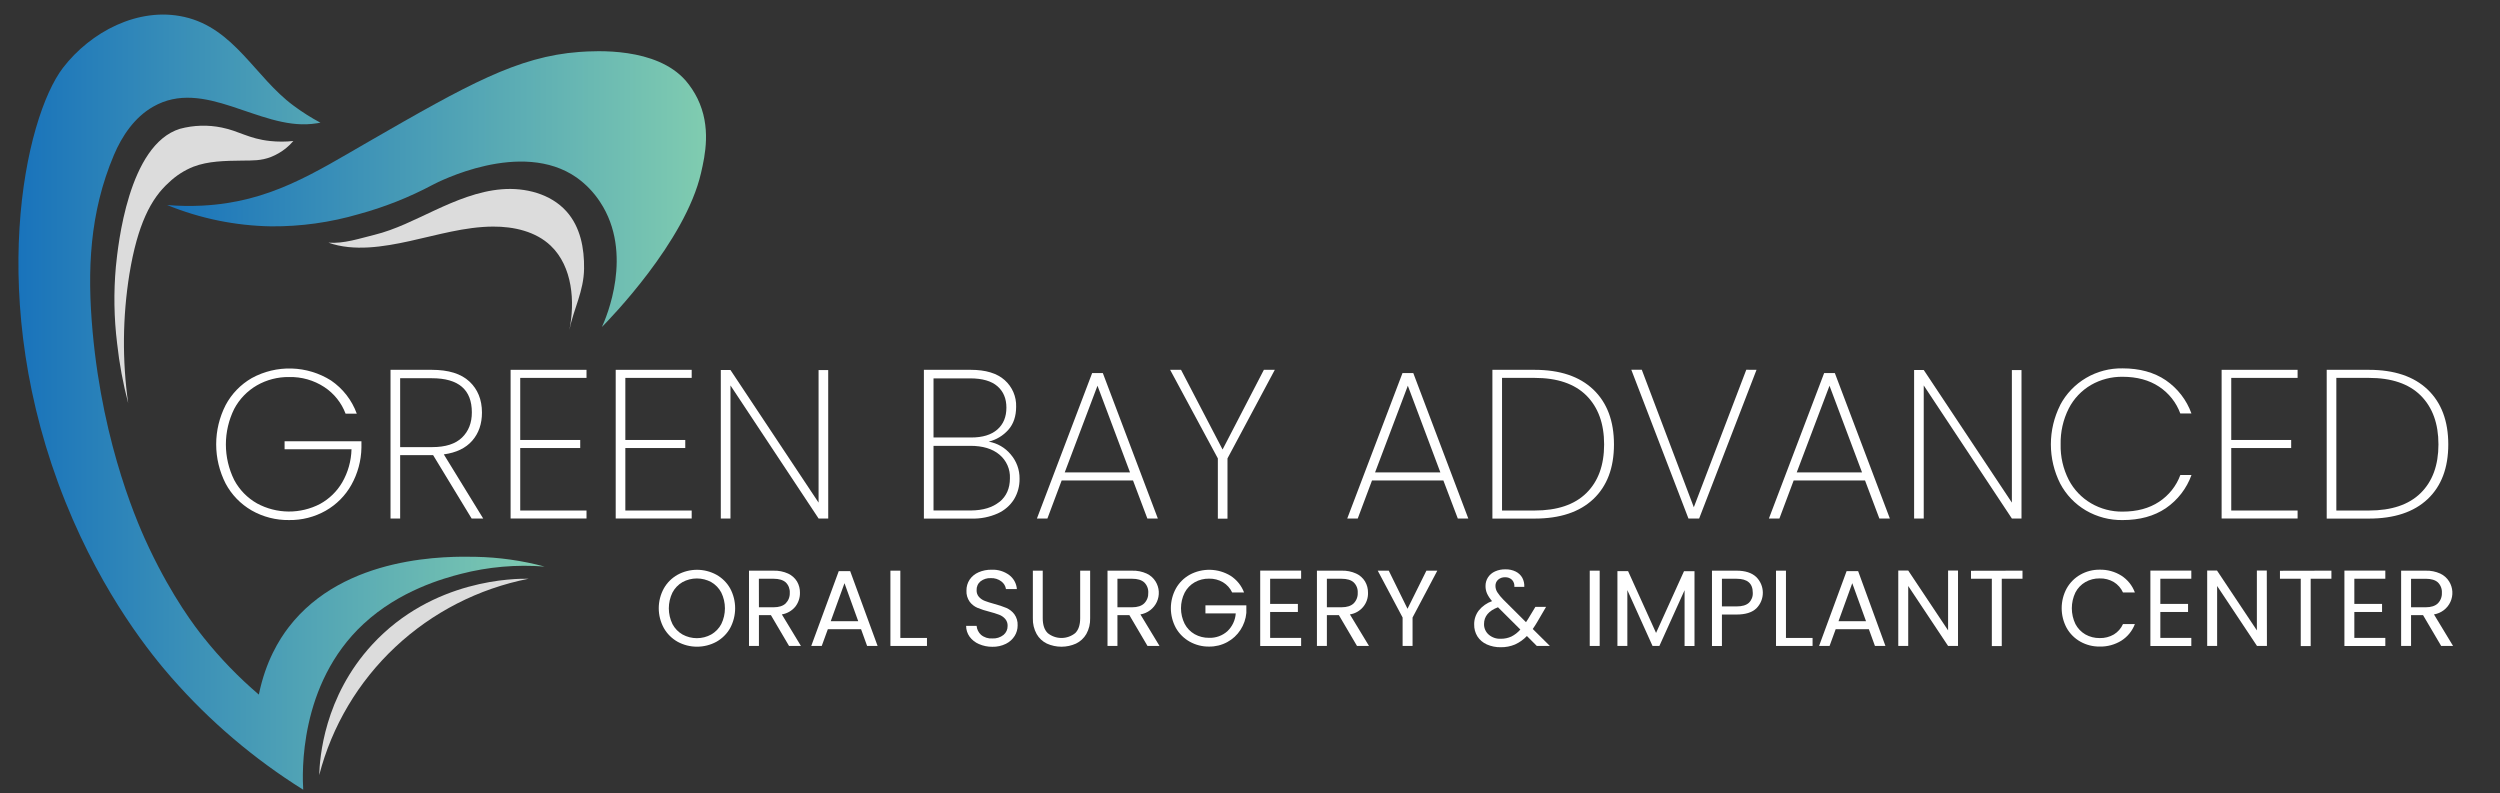 <svg width="230" height="73" viewBox="0 0 230 73" fill="none" xmlns="http://www.w3.org/2000/svg">
<rect x="0" y="0" width="230" height="73" fill="#333333" stroke="none"/>
<g clip-path="url(#clip0_4909_619)">
<path d="M15.373 18.862C16.447 18.953 17.526 18.971 18.603 18.917C24.829 18.602 28.895 15.917 34.016 12.972C43.011 7.796 47.625 5.199 53.281 4.781C54.812 4.668 60.37 4.324 63.085 7.418C63.509 7.915 63.87 8.461 64.16 9.044C65.457 11.684 64.857 14.325 64.5 15.888C63.054 22.244 56.029 29.422 55.378 30.08C55.764 29.245 58.332 23.307 55.208 18.581C54.637 17.707 53.907 16.946 53.054 16.337C47.974 12.777 40.264 16.759 39.794 17.01C37.638 18.159 35.357 19.062 32.995 19.703C30.383 20.466 27.672 20.844 24.948 20.824C21.661 20.77 18.413 20.104 15.373 18.862Z" fill="url(#paint0_linear_4909_619)"/>
<path d="M26.988 12.972C26.272 13.049 25.551 13.049 24.835 12.972C22.868 12.758 22.024 12.064 20.414 11.737C19.136 11.472 17.813 11.511 16.553 11.85C11.804 13.32 10.86 22.57 10.661 24.526C10.448 26.881 10.486 29.251 10.775 31.598C10.978 33.453 11.319 35.29 11.794 37.096C11.236 33.148 11.275 29.14 11.908 25.203C12.653 20.657 13.899 18.252 15.534 16.794C16.186 16.165 16.956 15.669 17.8 15.334C19.171 14.814 20.677 14.795 22.333 14.774C23.21 14.763 24.013 14.799 24.939 14.438C25.426 14.242 25.881 13.978 26.291 13.652C26.545 13.448 26.778 13.22 26.988 12.972Z" fill="#DCDCDC"/>
<path d="M29.48 11.288C29.305 11.321 29.029 11.367 28.689 11.401C23.803 11.9 18.773 7.126 14.078 9.821C12.38 10.795 11.223 12.496 10.466 14.296C8.242 19.573 8.013 24.861 8.517 30.472C9.482 41.22 12.845 48.582 13.729 50.441C15.903 55.018 17.999 57.732 18.716 58.63C20.241 60.545 21.948 62.311 23.814 63.903C24.44 60.815 25.704 58.823 26.534 57.734C31.681 50.994 41.363 51.181 43.761 51.227C45.905 51.269 48.036 51.571 50.106 52.125C47.518 51.92 44.912 52.148 42.4 52.798C40.855 53.197 36.784 54.302 33.448 57.398C27.463 62.94 27.812 71.225 27.895 72.654C23.364 69.822 19.278 66.344 15.77 62.334C14.063 60.383 9.54 54.925 6.022 46.178C-1.441 27.615 2.289 10.803 5.796 6.235C8.327 2.942 12.716 0.599 16.957 1.557C21.561 2.595 23.474 7.109 26.996 9.712C27.783 10.299 28.613 10.825 29.48 11.288Z" fill="url(#paint1_linear_4909_619)"/>
<path d="M30.215 22.325C31.647 22.434 33.06 21.942 34.433 21.608C36.373 21.13 38.182 20.192 39.981 19.357C41.951 18.445 43.993 17.591 46.159 17.413C48.325 17.235 50.656 17.832 52.103 19.435C53.401 20.876 53.762 22.845 53.735 24.717C53.704 26.82 52.779 28.387 52.383 30.359C52.907 27.781 52.686 24.532 50.665 22.606C49.289 21.293 47.275 20.836 45.364 20.846C42.756 20.859 40.223 21.629 37.676 22.183C35.306 22.703 32.541 23.158 30.215 22.325Z" fill="#DCDCDC"/>
<path d="M48.634 53.244C47.433 53.225 39.833 53.233 34.242 59.302C29.802 64.122 29.415 69.737 29.369 71.306C30.534 66.804 32.961 62.719 36.369 59.524C39.778 56.328 44.03 54.151 48.634 53.244Z" fill="#DCDCDC"/>
<path d="M31.794 38.06C31.418 37.057 30.73 36.197 29.829 35.605C28.869 34.979 27.739 34.659 26.59 34.687C25.553 34.675 24.533 34.939 23.636 35.452C22.749 35.965 22.026 36.715 21.549 37.615C21.044 38.634 20.781 39.755 20.781 40.89C20.781 42.025 21.044 43.145 21.549 44.164C22.029 45.065 22.758 45.811 23.651 46.316C24.538 46.797 25.53 47.052 26.541 47.061C27.552 47.069 28.549 46.83 29.443 46.364C30.297 45.896 31.005 45.205 31.491 44.367C32.021 43.44 32.312 42.399 32.339 41.334H26.182V40.595H33.252V41.179C33.231 42.381 32.913 43.559 32.325 44.61C31.771 45.6 30.954 46.422 29.962 46.987C28.938 47.567 27.775 47.863 26.595 47.845C25.387 47.863 24.196 47.557 23.149 46.959C22.133 46.371 21.304 45.514 20.756 44.484C20.186 43.365 19.889 42.13 19.889 40.877C19.889 39.625 20.186 38.39 20.756 37.271C21.305 36.237 22.137 35.376 23.157 34.787C24.28 34.17 25.551 33.865 26.835 33.903C28.119 33.941 29.369 34.321 30.453 35.003C31.547 35.751 32.377 36.821 32.825 38.06H31.794Z" fill="white"/>
<path d="M43.389 47.702L39.847 41.873H36.814V47.702H35.928V34.024H39.727C41.264 34.024 42.416 34.382 43.183 35.096C43.95 35.811 44.336 36.761 44.341 37.944C44.341 38.995 44.042 39.862 43.445 40.545C42.848 41.228 41.977 41.647 40.831 41.803L44.453 47.702H43.389ZM36.814 41.134H39.768C40.988 41.134 41.9 40.841 42.505 40.257C43.11 39.672 43.412 38.898 43.41 37.937C43.41 35.844 42.183 34.798 39.727 34.797H36.814V41.134Z" fill="white"/>
<path d="M47.861 34.766V40.478H53.38V41.218H47.861V46.968H53.959V47.702H46.975V34.024H53.959V34.766H47.861Z" fill="white"/>
<path d="M57.531 34.766V40.478H63.044V41.218H57.531V46.968H63.635V47.702H56.645V34.024H63.635V34.766H57.531Z" fill="white"/>
<path d="M76.197 47.703H75.311L67.203 35.46V47.703H66.314V34.038H67.201L75.309 46.24V34.046H76.195L76.197 47.703Z" fill="white"/>
<path d="M92.983 41.803C93.522 42.426 93.812 43.224 93.799 44.044C93.811 44.706 93.637 45.357 93.297 45.927C92.94 46.499 92.419 46.953 91.801 47.232C91.045 47.57 90.22 47.734 89.39 47.71H84.998V34.024H89.311C90.689 34.024 91.729 34.34 92.431 34.97C92.776 35.278 93.049 35.656 93.231 36.078C93.413 36.501 93.5 36.958 93.485 37.417C93.485 38.288 93.249 38.993 92.776 39.532C92.299 40.074 91.667 40.458 90.963 40.633C91.756 40.771 92.473 41.186 92.983 41.803ZM85.884 40.249H89.359C90.395 40.249 91.193 40.006 91.751 39.519C92.31 39.032 92.589 38.359 92.589 37.501C92.589 36.669 92.313 36.013 91.761 35.532C91.209 35.052 90.372 34.811 89.251 34.81H85.884V40.249ZM91.96 46.173C92.594 45.648 92.912 44.924 92.913 44C92.931 43.589 92.853 43.179 92.686 42.802C92.519 42.425 92.266 42.091 91.948 41.826C91.305 41.287 90.415 41.017 89.28 41.017H85.884V46.963H89.33C90.446 46.954 91.323 46.686 91.96 46.16V46.173Z" fill="white"/>
<path d="M104.237 44.201H97.674L96.362 47.702H95.397L100.477 34.324H101.461L106.521 47.702H105.556L104.237 44.201ZM103.961 43.459L100.969 35.486L97.956 43.459H103.961Z" fill="white"/>
<path d="M117.282 34.024L112.929 42.173V47.716H112.042V42.173L107.652 34.024H108.656L112.477 41.355L116.276 34.024H117.282Z" fill="white"/>
<path d="M132.789 44.201H126.225L124.913 47.702H123.947L129.028 34.324H130.023L135.083 47.702H134.117L132.789 44.201ZM132.513 43.459L129.521 35.486L126.507 43.459H132.513Z" fill="white"/>
<path d="M146.585 35.838C147.851 37.048 148.485 38.731 148.485 40.887C148.485 43.043 147.851 44.72 146.585 45.917C145.318 47.112 143.517 47.71 141.179 47.71H137.301V34.024H141.179C143.515 34.024 145.317 34.629 146.585 35.838ZM145.946 45.361C147.035 44.288 147.579 42.797 147.579 40.887C147.579 38.977 147.035 37.477 145.946 36.385C144.856 35.306 143.267 34.766 141.179 34.766H138.187V46.968H141.179C143.267 46.968 144.856 46.433 145.946 45.361Z" fill="white"/>
<path d="M161.6 34.024L156.322 47.702H155.337L150.08 34.017H151.045L155.831 46.668L160.658 34.017L161.6 34.024Z" fill="white"/>
<path d="M171.582 44.201H165.018L163.706 47.702H162.74L167.821 34.324H168.806L173.866 47.702H172.901L171.582 44.201ZM171.306 43.459L168.314 35.486L165.3 43.459H171.306Z" fill="white"/>
<path d="M185.978 47.703H185.092L176.984 35.46V47.703H176.098V34.038H176.984L185.092 46.24V34.046H185.978V47.703Z" fill="white"/>
<path d="M189.531 37.271C190.076 36.235 190.901 35.37 191.915 34.772C192.929 34.175 194.091 33.869 195.271 33.889C196.846 33.889 198.172 34.252 199.249 34.98C200.341 35.729 201.168 36.798 201.612 38.038H200.587C200.218 37.029 199.532 36.164 198.63 35.57C197.717 34.967 196.597 34.664 195.271 34.664C194.255 34.652 193.254 34.911 192.375 35.416C191.497 35.928 190.786 36.679 190.326 37.579C189.809 38.604 189.553 39.738 189.579 40.883C189.552 42.016 189.809 43.137 190.326 44.148C190.792 45.044 191.504 45.792 192.381 46.305C193.257 46.817 194.259 47.081 195.276 47.069C196.602 47.069 197.722 46.768 198.636 46.164C199.538 45.571 200.224 44.706 200.593 43.698H201.618C201.174 44.938 200.347 46.007 199.255 46.756C198.178 47.484 196.852 47.847 195.276 47.847C194.09 47.864 192.922 47.557 191.9 46.961C190.895 46.369 190.077 45.512 189.537 44.486C188.973 43.365 188.68 42.131 188.68 40.88C188.68 39.628 188.973 38.393 189.537 37.273L189.531 37.271Z" fill="white"/>
<path d="M205.275 34.766V40.478H210.788V41.218H205.275V46.968H211.379V47.702H204.389V34.024H211.379V34.766H205.275Z" fill="white"/>
<path d="M223.343 35.838C224.609 37.048 225.242 38.731 225.242 40.887C225.242 43.043 224.609 44.72 223.343 45.917C222.074 47.112 220.272 47.71 217.937 47.71H214.057V34.024H217.937C220.273 34.024 222.075 34.629 223.343 35.838ZM222.702 45.361C223.791 44.288 224.336 42.797 224.337 40.887C224.338 38.977 223.793 37.477 222.702 36.385C221.612 35.306 220.023 34.766 217.937 34.766H214.943V46.968H217.937C220.025 46.968 221.613 46.433 222.702 45.361Z" fill="white"/>
<path d="M62.343 59.045C61.811 58.746 61.372 58.309 61.073 57.782C60.766 57.222 60.605 56.595 60.605 55.958C60.605 55.322 60.766 54.695 61.073 54.135C61.371 53.607 61.811 53.171 62.343 52.874C62.889 52.577 63.502 52.421 64.125 52.421C64.748 52.421 65.361 52.577 65.907 52.874C66.437 53.169 66.875 53.604 67.172 54.129C67.475 54.692 67.633 55.32 67.633 55.958C67.633 56.596 67.475 57.224 67.172 57.787C66.875 58.313 66.437 58.748 65.907 59.045C65.361 59.341 64.748 59.496 64.125 59.496C63.502 59.496 62.89 59.341 62.343 59.045ZM65.432 58.374C65.825 58.148 66.146 57.817 66.357 57.418C66.578 56.965 66.693 56.468 66.693 55.965C66.693 55.462 66.578 54.965 66.357 54.512C66.147 54.114 65.828 53.783 65.438 53.556C65.032 53.334 64.576 53.218 64.113 53.218C63.649 53.218 63.193 53.334 62.787 53.556C62.397 53.783 62.078 54.114 61.868 54.512C61.647 54.965 61.532 55.462 61.532 55.965C61.532 56.468 61.647 56.965 61.868 57.418C62.079 57.817 62.4 58.149 62.793 58.374C63.197 58.596 63.651 58.712 64.113 58.712C64.575 58.712 65.029 58.596 65.432 58.374Z" fill="white"/>
<path d="M72.592 59.427L70.926 56.595H69.821V59.427H68.908V52.502H71.167C71.628 52.487 72.087 52.579 72.507 52.769C72.846 52.926 73.131 53.178 73.325 53.495C73.51 53.812 73.603 54.173 73.596 54.539C73.603 54.993 73.456 55.437 73.179 55.8C72.867 56.186 72.422 56.444 71.93 56.526L73.686 59.427H72.592ZM69.821 55.869H71.173C71.667 55.869 72.04 55.748 72.287 55.508C72.412 55.38 72.51 55.228 72.574 55.061C72.638 54.895 72.667 54.717 72.659 54.539C72.67 54.363 72.642 54.187 72.579 54.022C72.516 53.857 72.418 53.708 72.293 53.583C72.04 53.358 71.665 53.245 71.167 53.245H69.816L69.821 55.869Z" fill="white"/>
<path d="M79.218 57.886H76.162L75.6 59.427H74.635L77.164 52.547H78.218L80.739 59.427H79.774L79.218 57.886ZM78.957 57.151L77.693 53.653L76.428 57.151H78.957Z" fill="white"/>
<path d="M82.831 58.691H85.281V59.427H81.918V52.501H82.831V58.691Z" fill="white"/>
<path d="M90.062 59.253C89.72 59.109 89.423 58.875 89.203 58.577C88.994 58.285 88.882 57.937 88.883 57.579H89.848C89.874 57.895 90.019 58.19 90.255 58.405C90.545 58.645 90.917 58.764 91.294 58.737C91.666 58.758 92.032 58.643 92.323 58.414C92.445 58.313 92.542 58.186 92.607 58.042C92.672 57.898 92.704 57.742 92.7 57.585C92.711 57.349 92.631 57.119 92.478 56.939C92.328 56.769 92.138 56.637 91.925 56.557C91.633 56.448 91.336 56.356 91.033 56.279C90.655 56.187 90.284 56.067 89.923 55.92C89.641 55.798 89.395 55.605 89.211 55.36C88.999 55.059 88.894 54.697 88.914 54.33C88.908 53.974 89.01 53.625 89.205 53.327C89.408 53.029 89.692 52.795 90.024 52.652C90.405 52.486 90.818 52.405 91.234 52.413C91.811 52.389 92.379 52.561 92.844 52.901C93.048 53.054 93.216 53.249 93.338 53.471C93.46 53.694 93.534 53.94 93.553 54.193H92.549C92.507 53.913 92.355 53.661 92.126 53.491C91.845 53.278 91.497 53.17 91.144 53.187C90.807 53.173 90.476 53.278 90.209 53.482C90.089 53.581 89.993 53.707 89.931 53.849C89.868 53.992 89.84 54.146 89.848 54.301C89.838 54.526 89.915 54.747 90.064 54.917C90.21 55.078 90.392 55.202 90.595 55.28C90.808 55.362 91.103 55.458 91.485 55.563C91.865 55.661 92.237 55.786 92.599 55.935C92.885 56.063 93.133 56.26 93.321 56.509C93.537 56.811 93.643 57.177 93.622 57.547C93.623 57.884 93.529 58.214 93.352 58.502C93.157 58.813 92.879 59.064 92.549 59.228C92.16 59.421 91.729 59.516 91.294 59.505C90.87 59.509 90.45 59.423 90.062 59.253Z" fill="white"/>
<path d="M95.932 52.501V56.876C95.932 57.491 96.085 57.948 96.39 58.246C96.747 58.535 97.193 58.693 97.654 58.693C98.115 58.693 98.562 58.535 98.919 58.246C99.224 57.948 99.376 57.491 99.376 56.876V52.501H100.293V56.876C100.31 57.383 100.189 57.885 99.942 58.33C99.722 58.711 99.391 59.018 98.992 59.211C98.571 59.4 98.115 59.498 97.652 59.498C97.19 59.498 96.733 59.4 96.313 59.211C95.915 59.019 95.586 58.712 95.369 58.33C95.126 57.884 95.006 57.382 95.023 56.876V52.501H95.932Z" fill="white"/>
<path d="M105.57 59.427L103.904 56.595H102.804V59.427H101.891V52.502H104.155C104.617 52.487 105.075 52.579 105.495 52.769C105.834 52.926 106.119 53.178 106.314 53.495C106.487 53.776 106.588 54.094 106.608 54.422C106.628 54.75 106.566 55.078 106.429 55.378C106.291 55.677 106.081 55.938 105.818 56.138C105.554 56.339 105.245 56.472 104.918 56.526L106.675 59.427H105.57ZM102.804 55.869H104.155C104.649 55.869 105.022 55.748 105.269 55.508C105.395 55.38 105.492 55.228 105.556 55.061C105.62 54.895 105.648 54.717 105.64 54.539C105.651 54.363 105.624 54.187 105.56 54.022C105.497 53.857 105.399 53.707 105.273 53.583C105.023 53.358 104.651 53.245 104.155 53.245H102.804V55.869Z" fill="white"/>
<path d="M113.359 54.508C113.179 54.119 112.885 53.792 112.516 53.569C112.128 53.341 111.683 53.225 111.232 53.235C110.769 53.228 110.313 53.343 109.911 53.569C109.517 53.794 109.197 54.125 108.988 54.525C108.766 54.971 108.651 55.461 108.651 55.958C108.651 56.455 108.766 56.946 108.988 57.392C109.198 57.791 109.518 58.122 109.911 58.347C110.314 58.572 110.77 58.686 111.232 58.68C111.852 58.702 112.456 58.485 112.917 58.074C113.372 57.642 113.647 57.057 113.689 56.434H110.9V55.691H114.664V56.386C114.615 56.944 114.429 57.481 114.122 57.952C113.819 58.421 113.402 58.807 112.907 59.073C112.394 59.352 111.817 59.494 111.232 59.486C110.609 59.493 109.996 59.337 109.454 59.035C108.923 58.738 108.485 58.303 108.185 57.778C107.879 57.218 107.719 56.593 107.719 55.956C107.719 55.32 107.879 54.694 108.185 54.135C108.483 53.607 108.922 53.171 109.454 52.874C110.032 52.561 110.683 52.406 111.342 52.422C112 52.438 112.643 52.627 113.205 52.967C113.778 53.334 114.216 53.874 114.454 54.508H113.359Z" fill="white"/>
<path d="M116.853 53.244V55.56H119.405V56.302H116.853V58.687H119.704V59.432H115.939V52.495H119.704V53.244H116.853Z" fill="white"/>
<path d="M124.844 59.427L123.178 56.594H122.073V59.427H121.158V52.501H123.417C123.882 52.485 124.345 52.576 124.768 52.768C125.108 52.924 125.392 53.177 125.585 53.495C125.77 53.811 125.864 54.172 125.857 54.538C125.872 55.013 125.711 55.478 125.404 55.844C125.097 56.21 124.666 56.452 124.191 56.526L125.948 59.427H124.844ZM122.073 55.868H123.425C123.921 55.868 124.291 55.748 124.541 55.507C124.666 55.379 124.764 55.227 124.827 55.06C124.891 54.894 124.92 54.716 124.911 54.538C124.922 54.362 124.895 54.186 124.832 54.021C124.769 53.856 124.671 53.707 124.544 53.583C124.301 53.359 123.927 53.246 123.425 53.246H122.073V55.868Z" fill="white"/>
<path d="M132.233 52.501L129.955 56.812V59.427H129.04V56.812L126.752 52.501H127.766L129.491 56.008L131.229 52.501H132.233Z" fill="white"/>
<path d="M141.388 59.427L140.475 58.513C140.165 58.841 139.793 59.106 139.381 59.293C138.965 59.467 138.517 59.553 138.066 59.545C137.625 59.554 137.188 59.465 136.786 59.287C136.432 59.13 136.132 58.875 135.923 58.552C135.718 58.22 135.614 57.837 135.624 57.449C135.616 56.989 135.762 56.54 136.041 56.172C136.36 55.774 136.786 55.473 137.27 55.303C137.084 55.094 136.929 54.859 136.809 54.607C136.713 54.388 136.665 54.151 136.668 53.911C136.664 53.632 136.743 53.357 136.894 53.12C137.052 52.879 137.277 52.688 137.543 52.57C137.846 52.435 138.176 52.37 138.508 52.379C138.835 52.371 139.159 52.442 139.452 52.587C139.706 52.714 139.916 52.914 140.054 53.16C140.189 53.416 140.251 53.702 140.234 53.99H139.321C139.333 53.872 139.32 53.753 139.282 53.641C139.243 53.529 139.181 53.426 139.099 53.34C139.016 53.262 138.918 53.201 138.811 53.161C138.704 53.121 138.589 53.103 138.475 53.107C138.238 53.096 138.007 53.176 137.828 53.331C137.747 53.403 137.683 53.491 137.641 53.59C137.598 53.689 137.578 53.796 137.581 53.904C137.583 54.106 137.641 54.304 137.747 54.477C137.908 54.725 138.095 54.955 138.305 55.163L140.392 57.241L140.574 56.962L141.257 55.83H142.24L141.415 57.241C141.301 57.432 141.168 57.648 141.014 57.867L142.589 59.427H141.388ZM139.045 58.563C139.361 58.404 139.643 58.184 139.873 57.917L137.815 55.868C136.958 56.193 136.53 56.707 136.531 57.409C136.526 57.592 136.562 57.774 136.636 57.943C136.709 58.111 136.819 58.261 136.958 58.383C137.263 58.648 137.66 58.785 138.066 58.766C138.403 58.772 138.738 58.703 139.045 58.563Z" fill="white"/>
<path d="M147.171 52.501V59.427H146.256V52.501H147.171Z" fill="white"/>
<path d="M155.894 52.551V59.431H154.981V54.299L152.664 59.427H152.033L149.716 54.29V59.427H148.803V52.547H149.785L152.357 58.23L154.928 52.551H155.894Z" fill="white"/>
<path d="M161.591 55.964C161.193 56.346 160.586 56.537 159.768 56.537H158.417V59.429H157.502V52.501H159.761C160.55 52.501 161.151 52.692 161.564 53.074C161.758 53.263 161.912 53.488 162.018 53.736C162.124 53.984 162.179 54.25 162.181 54.519C162.183 54.788 162.131 55.055 162.029 55.304C161.926 55.554 161.775 55.78 161.583 55.972L161.591 55.964ZM160.894 55.461C161.019 55.34 161.115 55.194 161.178 55.033C161.24 54.872 161.266 54.699 161.255 54.527C161.255 53.673 160.759 53.246 159.768 53.246H158.417V55.79H159.768C160.274 55.79 160.649 55.681 160.894 55.461Z" fill="white"/>
<path d="M164.308 58.691H166.756V59.427H163.393V52.501H164.308V58.691Z" fill="white"/>
<path d="M171.935 57.886H168.883L168.321 59.427H167.355L169.886 52.547H170.95L173.46 59.427H172.495L171.935 57.886ZM171.674 57.151L170.408 53.653L169.143 57.151H171.674Z" fill="white"/>
<path d="M180.137 59.427H179.224L175.556 53.911V59.427H174.641V52.489H175.556L179.224 57.995V52.489H180.137V59.427Z" fill="white"/>
<path d="M186.07 52.501V53.245H184.162V59.437H183.249V53.245H181.332V52.511L186.07 52.501Z" fill="white"/>
<path d="M190.135 54.135C190.43 53.606 190.866 53.168 191.396 52.868C191.935 52.562 192.547 52.404 193.168 52.411C193.873 52.395 194.568 52.585 195.164 52.958C195.738 53.327 196.175 53.871 196.409 54.508H195.315C195.138 54.113 194.846 53.781 194.477 53.552C194.082 53.318 193.628 53.201 193.168 53.214C192.706 53.206 192.251 53.323 191.851 53.552C191.461 53.778 191.145 54.109 190.938 54.508C190.721 54.961 190.608 55.457 190.608 55.959C190.608 56.461 190.721 56.957 190.938 57.41C191.145 57.808 191.462 58.139 191.851 58.366C192.252 58.593 192.707 58.709 193.168 58.703C193.627 58.715 194.081 58.6 194.477 58.37C194.848 58.143 195.14 57.809 195.315 57.414H196.409C196.172 58.044 195.735 58.58 195.164 58.943C194.566 59.312 193.872 59.5 193.168 59.484C192.547 59.491 191.936 59.336 191.396 59.033C190.867 58.736 190.431 58.301 190.135 57.776C189.832 57.215 189.674 56.59 189.674 55.954C189.674 55.319 189.832 54.693 190.135 54.133V54.135Z" fill="white"/>
<path d="M198.751 53.244V55.56H201.301V56.302H198.751V58.687H201.601V59.432H197.836V52.495H201.601V53.244H198.751Z" fill="white"/>
<path d="M208.557 59.427H207.644L203.976 53.911V59.427H203.061V52.489H203.964L207.632 57.995V52.489H208.545L208.557 59.427Z" fill="white"/>
<path d="M214.49 52.501V53.245H212.582V59.437H211.669V53.245H209.756V52.511L214.49 52.501Z" fill="white"/>
<path d="M216.599 53.244V55.56H219.149V56.302H216.599V58.687H219.45V59.432H215.686V52.495H219.45V53.244H216.599Z" fill="white"/>
<path d="M224.588 59.427L222.922 56.595H221.817V59.427H220.904V52.502H223.163C223.625 52.487 224.083 52.579 224.503 52.769C224.842 52.926 225.127 53.178 225.321 53.495C225.495 53.776 225.596 54.094 225.616 54.422C225.636 54.751 225.574 55.078 225.436 55.378C225.299 55.677 225.089 55.938 224.826 56.138C224.562 56.339 224.253 56.472 223.926 56.526L225.682 59.427H224.588ZM221.817 55.869H223.169C223.663 55.869 224.036 55.748 224.283 55.508C224.408 55.38 224.506 55.228 224.57 55.061C224.633 54.895 224.662 54.717 224.653 54.539C224.664 54.363 224.637 54.187 224.574 54.022C224.512 53.858 224.414 53.708 224.289 53.583C224.044 53.36 223.671 53.248 223.169 53.247H221.817V55.869Z" fill="white"/>
</g>
<defs>
<linearGradient id="paint0_linear_4909_619" x1="15.373" y1="17.396" x2="64.954" y2="17.396" gradientUnits="userSpaceOnUse">
<stop stop-color="#1973BB"/>
<stop offset="1" stop-color="#80CCB0"/>
</linearGradient>
<linearGradient id="paint1_linear_4909_619" x1="1.696" y1="37" x2="50.106" y2="37" gradientUnits="userSpaceOnUse">
<stop stop-color="#1973BB"/>
<stop offset="1" stop-color="#80CCB0"/>
</linearGradient>
<clipPath id="clip0_4909_619">
<rect width="230" height="73" fill="white"/>
</clipPath>
</defs>
</svg>
